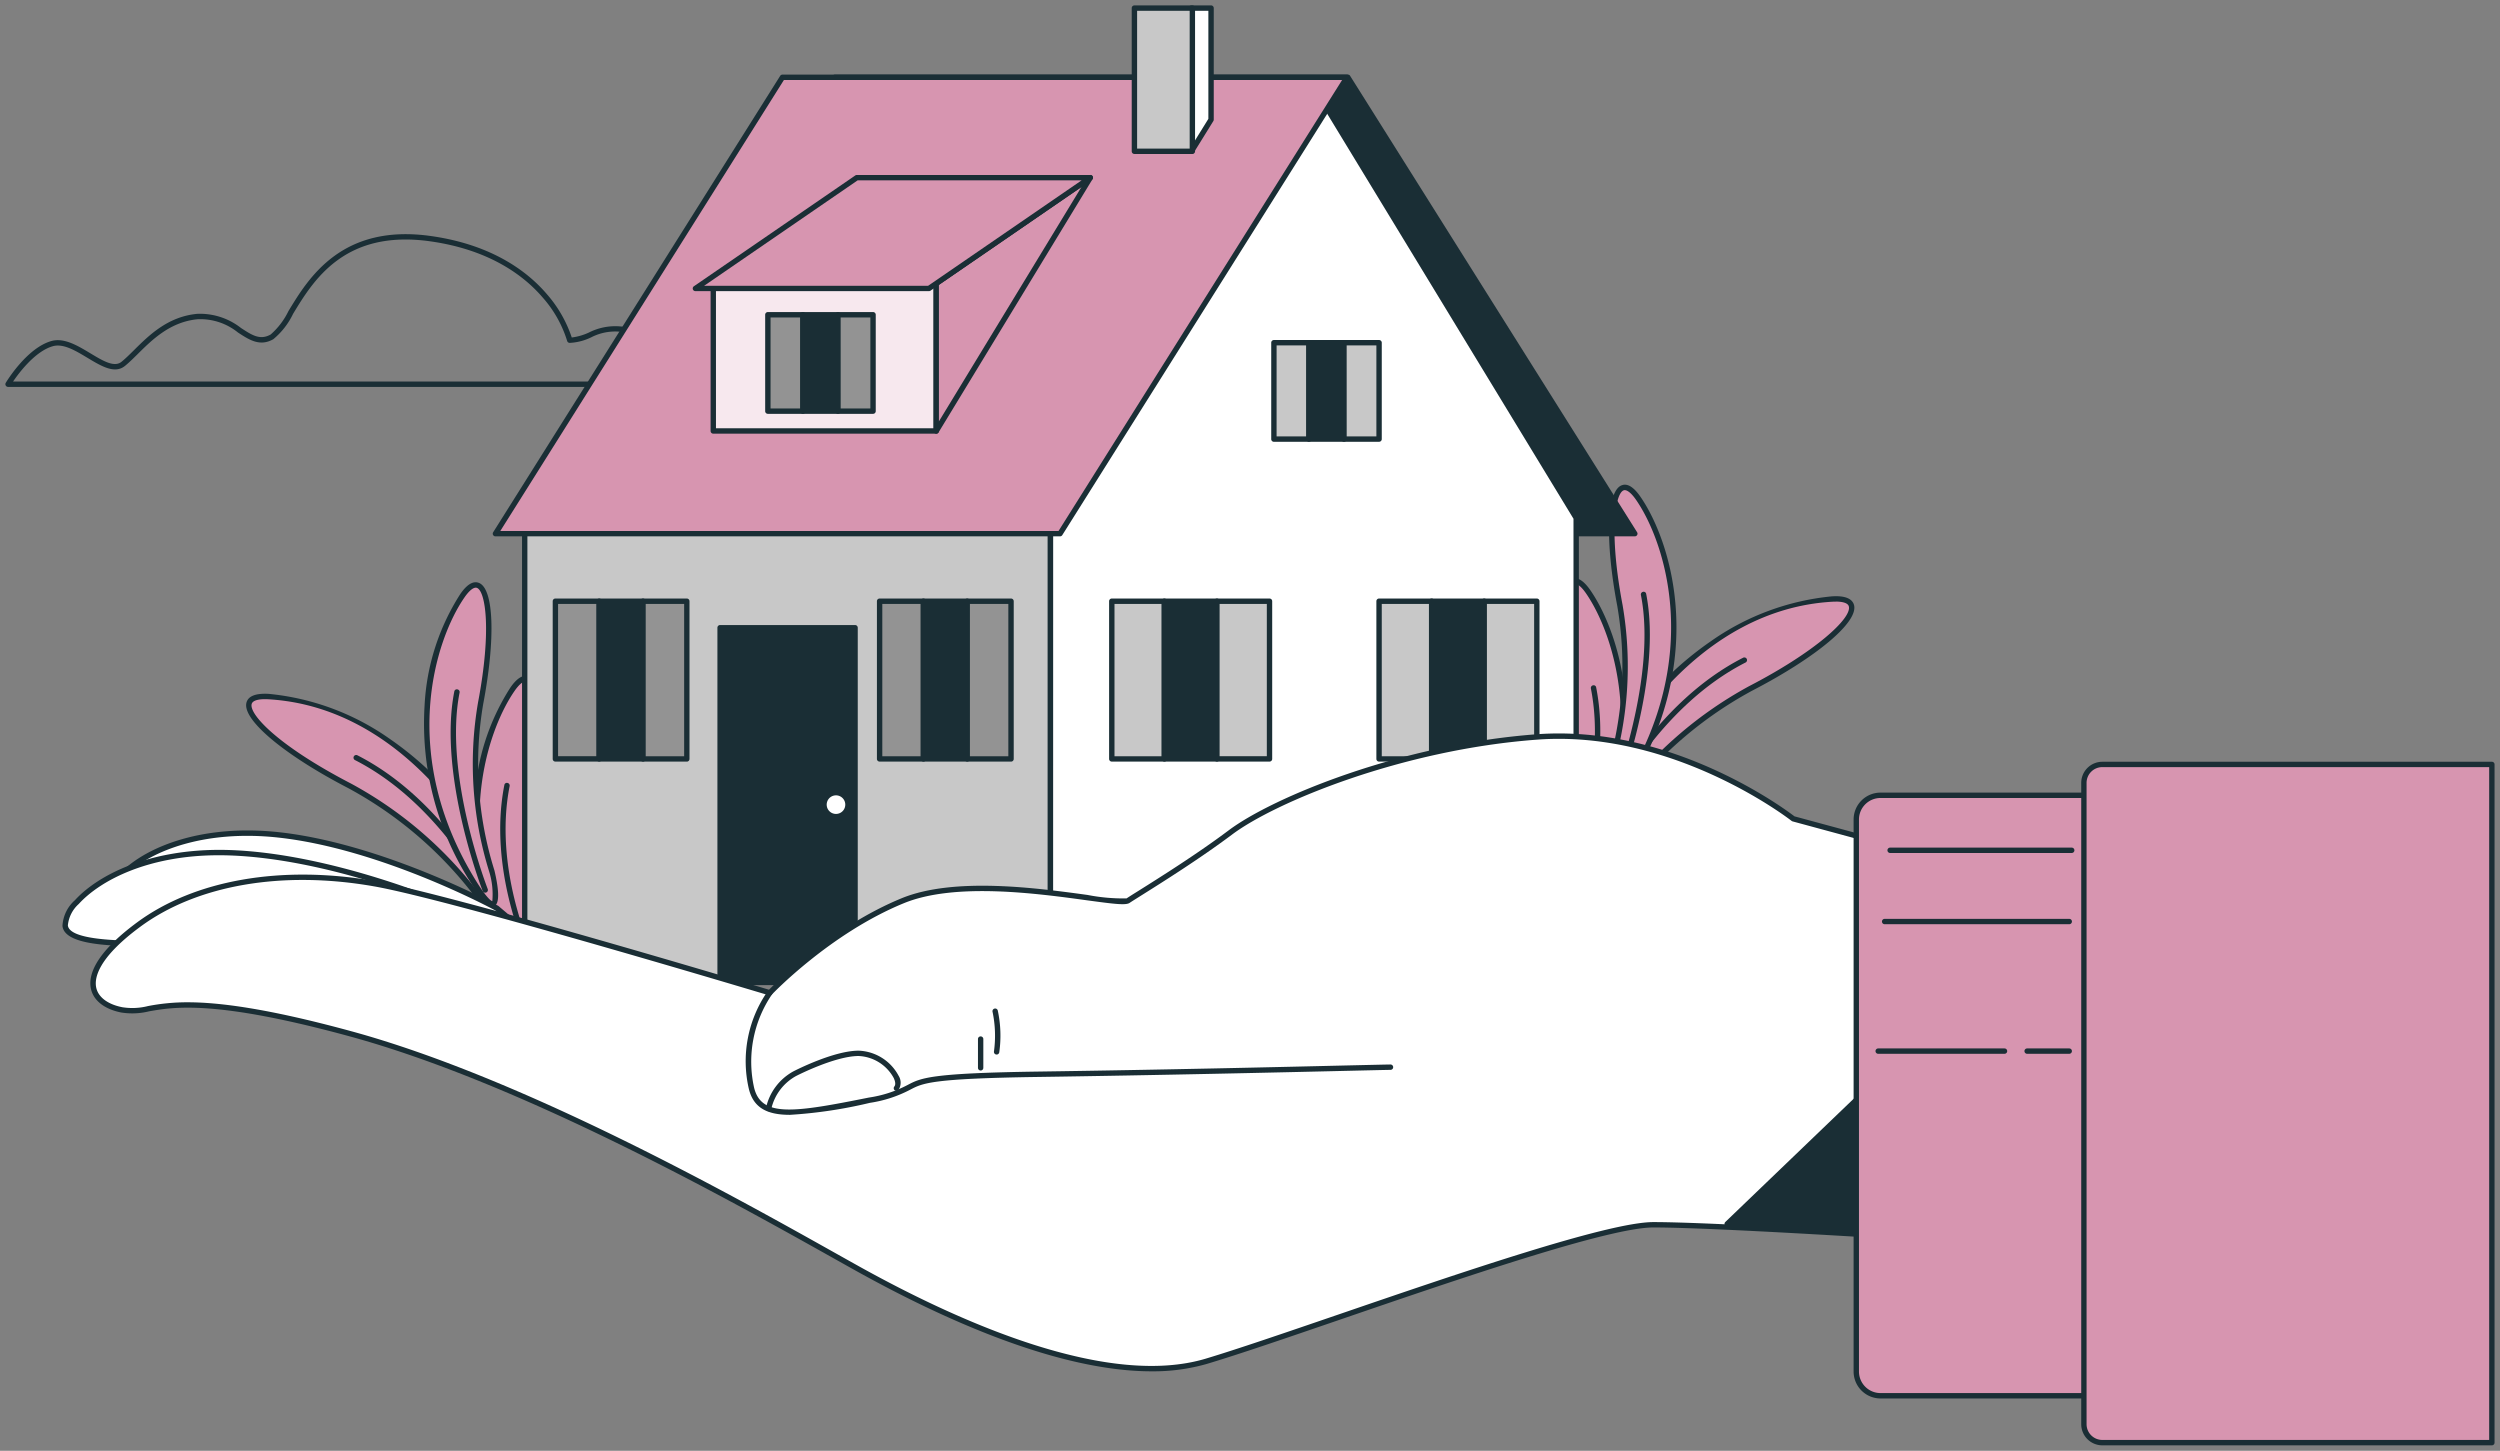 <svg xmlns="http://www.w3.org/2000/svg" xmlns:xlink="http://www.w3.org/1999/xlink" width="296" height="171.771" viewBox="0 0 296 171.771"><rect x="0" y="0" width="296" height="171.771" fill="#808080" stroke="none"/><defs><clipPath id="a"><rect width="296" height="171.771" fill="none"/></clipPath></defs><g transform="translate(-1111 -2068)"><g transform="translate(1111 2068)"><g clip-path="url(#a)"><path d="M82.133,39.483H.812a.317.317,0,0,1-.277-.161.321.321,0,0,1,0-.32c.1-.168,2.5-4.127,5.4-4.951,1.5-.422,3.085.53,4.624,1.455,1.447.871,2.813,1.705,3.676,1.007.459-.368.958-.86,1.485-1.383,1.789-1.774,4.018-3.98,7.5-4.3a7.87,7.87,0,0,1,5.166,1.675c1.318.863,2.269,1.48,3.518.77A8.776,8.776,0,0,0,34.009,30.5c2.359-3.887,6.3-10.4,16.921-8.873,7.34,1.047,11.484,4.312,13.668,6.866a14.963,14.963,0,0,1,2.952,5.139,6.834,6.834,0,0,0,2.037-.591,6.892,6.892,0,0,1,5.851-.181c4.059,1.624,6.848,5.955,6.964,6.136a.318.318,0,0,1-.27.49M1.4,38.847H81.524c-.854-1.18-3.241-4.164-6.322-5.4a6.221,6.221,0,0,0-5.378.181,6.585,6.585,0,0,1-2.514.643.32.32,0,0,1-.31-.245,13.942,13.942,0,0,0-2.911-5.15c-2.111-2.459-6.124-5.607-13.251-6.624C40.674,20.8,36.98,26.833,34.556,30.828a8.823,8.823,0,0,1-2.341,3.006c-1.592.908-2.849.082-4.185-.792a7.108,7.108,0,0,0-4.755-1.573c-3.25.3-5.391,2.413-7.108,4.116-.54.533-1.05,1.037-1.537,1.428-1.205.955-2.759.025-4.4-.96-1.42-.854-2.875-1.739-4.122-1.388-2.081.593-3.977,3.112-4.706,4.181" transform="translate(0.146 6.327)" fill="#1a2e35"/><path d="M51.077,88.977a46.611,46.611,0,0,0-16.4-14.753C24.11,68.745,19.6,63.333,25.087,63.655c6.655.393,21.725,5.674,28.576,24.269,2.956,8.023-2.585,1.053-2.585,1.053" transform="translate(6.724 18.819)" fill="#d795b0"/><path d="M54.286,92.169c-.916,0-2.477-1.779-3.387-2.919l-.018-.03A46.738,46.738,0,0,0,34.6,74.581c-7.655-3.971-12.62-8.145-12.068-10.149q.319-1.154,2.642-1.024a29.875,29.875,0,0,1,14.377,5.366A38.456,38.456,0,0,1,54.036,87.887c1.21,3.286.969,3.966.531,4.214a.579.579,0,0,1-.281.069m-2.878-3.3c1.158,1.45,2.457,2.674,2.832,2.674h.025c.008-.027.263-.468-.828-3.431-2.915-7.915-12.581-23.134-28.3-24.064-1.151-.066-1.872.13-1.989.555-.332,1.208,3.093,4.926,11.747,9.416a47.32,47.32,0,0,1,16.51,14.85" transform="translate(6.652 18.746)" fill="#1a2e35"/><path d="M47.823,84.9S42.539,74.33,32.557,69.24" transform="translate(9.627 20.475)" fill="#d795b0"/><path d="M47.894,85.29a.316.316,0,0,1-.285-.176c-.052-.1-5.354-10.534-15.124-15.517a.318.318,0,1,1,.289-.566c9.959,5.077,15.35,15.691,15.4,15.8a.319.319,0,0,1-.144.428.309.309,0,0,1-.141.032" transform="translate(9.555 20.402)" fill="#1a2e35"/><path d="M51.278,95.875a42.12,42.12,0,0,1-1.326-19.9c2.008-10.569.679-16.795-2.153-12.716-3.438,4.947-8.1,18.608,1.287,33.859,4.05,6.582,2.192-1.248,2.192-1.248" transform="translate(12.879 18.334)" fill="#d795b0"/><path d="M51.4,100.152c-.435,0-1.107-.512-2.507-2.791a34.79,34.79,0,0,1-5.5-20.983,26.956,26.956,0,0,1,4.225-13.224c.8-1.162,1.554-1.6,2.236-1.319,1.747.733,1.947,6.6.49,14.276a42.183,42.183,0,0,0,1.314,19.731.157.157,0,0,1,.01.032c.416,1.749.745,3.907-.038,4.23a.58.58,0,0,1-.229.047M49.448,62.4c-.339,0-.809.4-1.314,1.123-3.545,5.1-7.838,18.667,1.3,33.51,1.464,2.38,1.927,2.479,1.976,2.481a9.056,9.056,0,0,0-.363-3.471,42.931,42.931,0,0,1-1.332-20.046c1.621-8.543.891-13.145-.111-13.567a.354.354,0,0,0-.153-.03" transform="translate(12.806 18.262)" fill="#1a2e35"/><path d="M49.042,91.379s-4.561-9.658-2.6-19.6" transform="translate(13.588 21.227)" fill="#d795b0"/><path d="M49.115,91.77a.32.32,0,0,1-.289-.183c-.045-.1-4.583-9.867-2.628-19.791a.3.3,0,0,1,.376-.25.318.318,0,0,1,.25.376c-1.915,9.711,2.533,19.3,2.58,19.393a.319.319,0,0,1-.153.425.3.3,0,0,1-.136.03" transform="translate(13.517 21.154)" fill="#1a2e35"/><path d="M46.706,87.328a42.12,42.12,0,0,1-1.326-19.9c2.008-10.569.679-16.795-2.153-12.716-3.438,4.947-8.1,18.608,1.287,33.859,4.05,6.582,2.192-1.248,2.192-1.248" transform="translate(11.527 15.807)" fill="#d795b0"/><path d="M46.823,91.606c-.435,0-1.107-.512-2.508-2.791a34.8,34.8,0,0,1-5.5-20.983,26.957,26.957,0,0,1,4.225-13.224c.8-1.16,1.556-1.608,2.236-1.316,1.747.731,1.95,6.6.492,14.274A42.162,42.162,0,0,0,47.079,87.3a.157.157,0,0,1,.01.032c.416,1.749.745,3.907-.038,4.23a.58.58,0,0,1-.229.047M44.875,53.849c-.339,0-.809.4-1.314,1.123-3.545,5.1-7.838,18.667,1.3,33.51,1.464,2.38,1.927,2.479,1.976,2.481a9.056,9.056,0,0,0-.363-3.471,42.91,42.91,0,0,1-1.329-20.046c1.621-8.543.891-13.145-.114-13.567a.4.4,0,0,0-.153-.03" transform="translate(11.453 15.733)" fill="#1a2e35"/><path d="M45.2,86.674s-5.3-13.5-3.343-23.436" transform="translate(12.249 18.7)" fill="#d795b0"/><path d="M45.271,87.066a.318.318,0,0,1-.3-.2c-.054-.136-5.31-13.7-3.36-23.617a.3.3,0,0,1,.376-.25.319.319,0,0,1,.25.376C40.326,73.1,45.516,86.5,45.568,86.631a.319.319,0,0,1-.18.413.287.287,0,0,1-.117.022" transform="translate(12.178 18.626)" fill="#1a2e35"/><path d="M148.122,80.063a46.612,46.612,0,0,1,16.4-14.753c10.568-5.48,15.076-10.892,9.591-10.569-6.655.393-21.725,5.674-28.576,24.269-2.956,8.023,2.585,1.053,2.585,1.053" transform="translate(42.78 16.183)" fill="#d795b0"/><path d="M145.061,83.254a.58.58,0,0,1-.28-.067c-.441-.247-.68-.928.53-4.215a38.463,38.463,0,0,1,14.481-19.113A29.844,29.844,0,0,1,174.166,54.5c1.535-.109,2.429.25,2.642,1.02.552,2.008-4.409,6.181-12.068,10.151a46.717,46.717,0,0,0-16.275,14.638.2.2,0,0,1-.019.03c-.908,1.14-2.47,2.919-3.384,2.919m29.577-28.134c-.136,0-.281.005-.433.013-15.71.925-25.379,16.143-28.3,24.063-1.091,2.959-.837,3.4-.8,3.444.267.038,1.64-1.195,2.829-2.689A47.392,47.392,0,0,1,164.447,65.1c7.75-4.018,12.13-8.014,11.747-9.416-.1-.369-.65-.565-1.556-.565M148.2,80.137h0Z" transform="translate(42.707 16.11)" fill="#1a2e35"/><path d="M147.6,75.985s5.284-10.569,15.266-15.659" transform="translate(43.648 17.839)" fill="#d795b0"/><path d="M147.678,76.375a.31.31,0,0,1-.141-.032.319.319,0,0,1-.144-.428c.054-.109,5.448-10.723,15.407-15.8a.318.318,0,1,1,.289.566c-9.77,4.983-15.074,15.414-15.126,15.517a.316.316,0,0,1-.285.176" transform="translate(43.575 17.766)" fill="#1a2e35"/><path d="M142.525,86.961a42.1,42.1,0,0,0,1.326-19.9c-2.007-10.569-.679-16.8,2.153-12.716,3.438,4.947,8.1,18.608-1.287,33.859-4.05,6.582-2.192-1.248-2.192-1.248" transform="translate(42.02 15.698)" fill="#d795b0"/><path d="M142.557,91.241a.577.577,0,0,1-.229-.049c-.783-.324-.455-2.479-.039-4.231a.171.171,0,0,1,.013-.032A42.218,42.218,0,0,0,143.613,67.2c-1.459-7.672-1.257-13.54.49-14.275.669-.29,1.43.155,2.238,1.318,3.627,5.223,8.026,19.091-1.276,34.208-1.4,2.278-2.072,2.792-2.507,2.792m.351-4.116c-.387,1.633-.534,3.261-.316,3.491,0-.022.465-.12,1.928-2.5,9.131-14.837,4.839-28.408,1.3-33.512-.584-.841-1.107-1.227-1.468-1.094-1,.421-1.735,5.025-.113,13.566a42.978,42.978,0,0,1-1.329,20.047" transform="translate(41.947 15.624)" fill="#1a2e35"/><path d="M143.606,82.465s4.561-9.658,2.6-19.6" transform="translate(42.466 18.591)" fill="#d795b0"/><path d="M143.678,82.857a.3.3,0,0,1-.136-.03.319.319,0,0,1-.153-.425c.047-.095,4.495-9.682,2.58-19.4a.318.318,0,0,1,.25-.376.3.3,0,0,1,.376.25c1.955,9.926-2.582,19.7-2.628,19.793a.32.32,0,0,1-.289.183" transform="translate(42.392 18.518)" fill="#1a2e35"/><path d="M147.1,78.414a42.12,42.12,0,0,0,1.326-19.9c-2.008-10.569-.679-16.795,2.153-12.716,3.438,4.947,8.1,18.608-1.287,33.859-4.05,6.582-2.192-1.248-2.192-1.248" transform="translate(43.372 13.171)" fill="#d795b0"/><path d="M147.127,82.693a.617.617,0,0,1-.228-.047c-.784-.327-.455-2.481-.039-4.233a.332.332,0,0,1,.012-.032,42.191,42.191,0,0,0,1.314-19.728c-1.462-7.672-1.257-13.543.49-14.277.685-.288,1.433.161,2.236,1.318,3.628,5.22,8.031,19.088-1.276,34.208-1.4,2.28-2.073,2.792-2.508,2.792m.351-4.116c-.386,1.633-.533,3.261-.316,3.493,0-.022.465-.12,1.929-2.5,9.135-14.84,4.842-28.411,1.3-33.512-.588-.844-1.132-1.237-1.467-1.094-1.007.421-1.736,5.027-.111,13.57a42.915,42.915,0,0,1-1.333,20.043" transform="translate(43.299 13.097)" fill="#1a2e35"/><path d="M147.6,77.76s5.3-13.5,3.343-23.436" transform="translate(43.648 16.064)" fill="#d795b0"/><path d="M147.678,78.151a.287.287,0,0,1-.117-.022.319.319,0,0,1-.18-.413c.052-.133,5.245-13.529,3.327-23.257a.319.319,0,0,1,.25-.376.3.3,0,0,1,.376.25c1.953,9.916-3.305,23.481-3.36,23.617a.318.318,0,0,1-.3.2" transform="translate(43.575 15.99)" fill="#1a2e35"/></g></g><path d="M171,61.1H110.267L76.289,7.065h60.734Z" transform="translate(1133.56 2070.089)" fill="#1a2e35"/><g transform="translate(1111 2068)"><g clip-path="url(#a)"><path d="M171.075,61.488H110.34a.313.313,0,0,1-.27-.149L76.092,7.307a.322.322,0,0,1-.01-.324.319.319,0,0,1,.28-.165H137.1a.316.316,0,0,1,.268.148L171.345,61a.317.317,0,0,1-.27.487m-60.559-.636H170.5L136.918,7.456H76.938Z" transform="translate(22.487 2.016)" fill="#1a2e35"/><rect width="62.25" height="54.987" transform="translate(62.125 61.329)" fill="#c8c8c8"/><path d="M110.268,102.71H48.019a.316.316,0,0,1-.317-.317V47.4a.317.317,0,0,1,.317-.319h62.248a.317.317,0,0,1,.319.319v54.987a.317.317,0,0,1-.319.317m-61.93-.636h61.612V47.722H48.338Z" transform="translate(14.106 13.924)" fill="#1a2e35"/><path d="M158.241,113.8H95.991V58.816L127.635,8.5l30.606,50.32Z" transform="translate(28.385 2.512)" fill="#fff"/><path d="M158.312,114.194H96.063a.316.316,0,0,1-.317-.317V58.888a.3.3,0,0,1,.049-.168L127.438,8.4a.321.321,0,0,1,.27-.149h0a.32.32,0,0,1,.27.153l30.6,50.319a.327.327,0,0,1,.047.166v54.989a.317.317,0,0,1-.319.317m-61.93-.636h61.612V58.978L127.7,9.175,96.382,58.981Z" transform="translate(28.313 2.44)" fill="#1a2e35"/><rect width="6.226" height="18.675" transform="translate(131.638 71.185)" fill="#c8c8c8"/><path d="M107.892,74h-6.225a.317.317,0,0,1-.319-.317V55.01a.317.317,0,0,1,.319-.317h6.225a.317.317,0,0,1,.319.317V73.687a.317.317,0,0,1-.319.317m-5.906-.636h5.587V55.329h-5.587Z" transform="translate(29.97 16.173)" fill="#1a2e35"/><rect width="6.226" height="18.675" transform="translate(137.861 71.185)" fill="#1a2e35"/><path d="M112.7,74h-6.227a.317.317,0,0,1-.319-.317V55.01a.317.317,0,0,1,.319-.317H112.7a.316.316,0,0,1,.317.317V73.687A.316.316,0,0,1,112.7,74m-5.908-.636h5.591V55.329H106.79Z" transform="translate(31.39 16.173)" fill="#1a2e35"/><rect width="6.226" height="18.675" transform="translate(144.087 71.185)" fill="#c8c8c8"/><path d="M117.5,74h-6.227a.317.317,0,0,1-.319-.317V55.01a.317.317,0,0,1,.319-.317H117.5a.316.316,0,0,1,.317.317V73.687A.316.316,0,0,1,117.5,74m-5.91-.636h5.591V55.329h-5.591Z" transform="translate(32.811 16.173)" fill="#1a2e35"/><rect width="5.187" height="18.675" transform="translate(104.147 71.185)" fill="#939393"/><path d="M85.638,74H80.45a.317.317,0,0,1-.319-.317V55.01a.317.317,0,0,1,.319-.317h5.188a.317.317,0,0,1,.319.317V73.687a.317.317,0,0,1-.319.317m-4.869-.636H85.32V55.329H80.769Z" transform="translate(23.696 16.173)" fill="#1a2e35"/><rect width="5.187" height="18.675" transform="translate(109.333 71.185)" fill="#1a2e35"/><path d="M89.639,74H84.454a.317.317,0,0,1-.319-.317V55.01a.317.317,0,0,1,.319-.317h5.185a.316.316,0,0,1,.317.317V73.687a.316.316,0,0,1-.317.317m-4.867-.636H89.32V55.329H84.772Z" transform="translate(24.88 16.173)" fill="#1a2e35"/><rect width="5.187" height="18.675" transform="translate(114.52 71.185)" fill="#939393"/><path d="M93.642,74H88.458a.317.317,0,0,1-.319-.317V55.01a.317.317,0,0,1,.319-.317h5.184a.317.317,0,0,1,.319.317V73.687a.317.317,0,0,1-.319.317m-4.867-.636h4.548V55.329H88.775Z" transform="translate(26.064 16.173)" fill="#1a2e35"/><rect width="5.187" height="18.675" transform="translate(65.756 71.185)" fill="#939393"/><path d="M56.01,74H50.822a.316.316,0,0,1-.317-.317V55.01a.316.316,0,0,1,.317-.317H56.01a.317.317,0,0,1,.319.317V73.687A.317.317,0,0,1,56.01,74m-4.869-.636h4.552V55.329H51.141Z" transform="translate(14.935 16.173)" fill="#1a2e35"/><rect width="5.187" height="18.675" transform="translate(70.947 71.185)" fill="#1a2e35"/><path d="M60.012,74H54.826a.316.316,0,0,1-.317-.317V55.01a.316.316,0,0,1,.317-.317h5.185a.317.317,0,0,1,.319.317V73.687a.317.317,0,0,1-.319.317m-4.867-.636h4.548V55.329H55.145Z" transform="translate(16.119 16.173)" fill="#1a2e35"/><rect width="5.187" height="18.675" transform="translate(76.133 71.185)" fill="#939393"/><path d="M64.016,74H58.831a.317.317,0,0,1-.319-.317V55.01a.317.317,0,0,1,.319-.317h5.185a.316.316,0,0,1,.317.317V73.687a.316.316,0,0,1-.317.317m-4.867-.636H63.7V55.329H59.149Z" transform="translate(17.303 16.173)" fill="#1a2e35"/><rect width="6.226" height="18.675" transform="translate(163.281 71.185)" fill="#c8c8c8"/><path d="M132.317,74H126.09a.317.317,0,0,1-.319-.317V55.01a.317.317,0,0,1,.319-.317h6.227a.317.317,0,0,1,.319.317V73.687a.317.317,0,0,1-.319.317m-5.908-.636H132V55.329h-5.591Z" transform="translate(37.192 16.173)" fill="#1a2e35"/><rect width="6.226" height="18.675" transform="translate(169.507 71.185)" fill="#1a2e35"/><path d="M137.121,74h-6.227a.317.317,0,0,1-.319-.317V55.01a.317.317,0,0,1,.319-.317h6.227a.316.316,0,0,1,.317.317V73.687a.316.316,0,0,1-.317.317m-5.91-.636H136.8V55.329h-5.591Z" transform="translate(38.612 16.173)" fill="#1a2e35"/><rect width="6.226" height="18.675" transform="translate(175.733 71.185)" fill="#c8c8c8"/><path d="M141.924,74H135.7a.317.317,0,0,1-.319-.317V55.01a.317.317,0,0,1,.319-.317h6.226a.317.317,0,0,1,.319.317V73.687a.317.317,0,0,1-.319.317m-5.908-.636h5.591V55.329h-5.591Z" transform="translate(40.033 16.173)" fill="#1a2e35"/><rect width="4.15" height="11.413" transform="translate(150.832 40.579)" fill="#c8c8c8"/><path d="M120.631,43.122h-4.151a.317.317,0,0,1-.317-.319V31.388a.316.316,0,0,1,.317-.317h4.151a.317.317,0,0,1,.319.317V42.8a.318.318,0,0,1-.319.319m-3.833-.637h3.515V31.707H116.8Z" transform="translate(34.35 9.188)" fill="#1a2e35"/><rect width="4.15" height="11.413" transform="translate(154.982 40.579)" fill="#1a2e35"/><path d="M123.835,43.122h-4.151a.317.317,0,0,1-.317-.319V31.388a.316.316,0,0,1,.317-.317h4.151a.317.317,0,0,1,.319.317V42.8a.318.318,0,0,1-.319.319M120,42.485h3.515V31.707H120Z" transform="translate(35.298 9.188)" fill="#1a2e35"/><rect width="4.15" height="11.413" transform="translate(159.134 40.579)" fill="#c8c8c8"/><path d="M127.037,43.122h-4.151a.317.317,0,0,1-.317-.319V31.388a.316.316,0,0,1,.317-.317h4.151a.317.317,0,0,1,.319.317V42.8a.318.318,0,0,1-.319.319m-3.833-.637h3.515V31.707H123.2Z" transform="translate(36.245 9.188)" fill="#1a2e35"/><path d="M45.273,61.1h66.846L146.1,7.065H79.253Z" transform="translate(13.388 2.089)" fill="#d795b0"/><path d="M112.191,61.488H45.346a.317.317,0,0,1-.27-.487L79.057,6.967a.316.316,0,0,1,.268-.148h66.843a.317.317,0,0,1,.27.488L112.461,61.339a.313.313,0,0,1-.27.149m-66.269-.636h66.093L145.592,7.456H79.5Z" transform="translate(13.315 2.016)" fill="#1a2e35"/><rect width="26.397" height="17.469" transform="translate(84.453 33.559)" fill="#f7e8ee"/><path d="M91.649,43.76H65.25a.316.316,0,0,1-.317-.317V25.971a.316.316,0,0,1,.317-.317h26.4a.317.317,0,0,1,.319.317V43.443a.317.317,0,0,1-.319.317m-26.08-.636H91.332V26.29H65.569Z" transform="translate(19.201 7.586)" fill="#1a2e35"/><path d="M85.552,28.759l18.241-12.527-18.241,30Z" transform="translate(25.299 4.8)" fill="#d795b0"/><path d="M85.624,46.62a.286.286,0,0,1-.087-.012.32.32,0,0,1-.231-.308V28.831a.32.32,0,0,1,.139-.264l18.24-12.527a.332.332,0,0,1,.4.032.317.317,0,0,1,.052.4l-18.241,30a.313.313,0,0,1-.272.153M85.943,29V45.161l16.878-27.753Z" transform="translate(25.226 4.728)" fill="#1a2e35"/><path d="M63.547,29.353H91.2l19.1-13.12H82.658Z" transform="translate(18.792 4.8)" fill="#d795b0"/><path d="M91.268,29.743H63.62a.317.317,0,0,1-.179-.58l19.11-13.12a.321.321,0,0,1,.18-.054h27.641a.319.319,0,0,1,.18.582L91.448,29.69a.323.323,0,0,1-.18.053m-26.619-.635H91.17l18.175-12.484H82.829Z" transform="translate(18.719 4.728)" fill="#1a2e35"/><rect width="4.15" height="11.413" transform="translate(90.917 37.267)" fill="#939393"/><path d="M74.391,40.566H70.24a.317.317,0,0,1-.319-.317V28.834a.319.319,0,0,1,.319-.319h4.151a.319.319,0,0,1,.319.319V40.249a.317.317,0,0,1-.319.317m-3.833-.636h3.515V29.152H70.558Z" transform="translate(20.676 8.432)" fill="#1a2e35"/><rect width="4.15" height="11.413" transform="translate(95.068 37.267)" fill="#1a2e35"/><path d="M77.593,40.566H73.444a.317.317,0,0,1-.319-.317V28.834a.318.318,0,0,1,.319-.319h4.149a.317.317,0,0,1,.317.319V40.249a.316.316,0,0,1-.317.317m-3.83-.636h3.513V29.152H73.762Z" transform="translate(21.624 8.432)" fill="#1a2e35"/><rect width="4.15" height="11.413" transform="translate(99.216 37.267)" fill="#939393"/><path d="M80.8,40.566H76.646a.317.317,0,0,1-.319-.317V28.834a.318.318,0,0,1,.319-.319H80.8a.317.317,0,0,1,.317.319V40.249a.316.316,0,0,1-.317.317m-3.834-.636h3.515V29.152H76.963Z" transform="translate(22.571 8.432)" fill="#1a2e35"/><path d="M108.875.739V17.693l2.321-3.747V.739Z" transform="translate(32.195 0.218)" fill="#fff"/><path d="M108.946,18.085a.335.335,0,0,1-.087-.013.317.317,0,0,1-.231-.306V.811a.316.316,0,0,1,.317-.317h2.321a.317.317,0,0,1,.319.317V14.019a.328.328,0,0,1-.047.167l-2.321,3.747a.323.323,0,0,1-.272.152m.319-16.954V16.645l1.684-2.718V1.13Z" transform="translate(32.123 0.146)" fill="#1a2e35"/><rect width="6.858" height="16.957" transform="translate(134.315 0.955)" fill="#c8c8c8"/><path d="M110.595,18.085h-6.861a.319.319,0,0,1-.319-.319V.811a.317.317,0,0,1,.319-.317h6.861a.317.317,0,0,1,.319.317V17.766a.318.318,0,0,1-.319.319m-6.542-.637h6.225V1.13h-6.225Z" transform="translate(30.581 0.146)" fill="#1a2e35"/><rect width="15.979" height="41.991" transform="translate(85.262 74.325)" fill="#1a2e35"/><path d="M81.855,99.744H65.875a.317.317,0,0,1-.319-.317V57.434a.319.319,0,0,1,.319-.319h15.98a.317.317,0,0,1,.317.319V99.426a.316.316,0,0,1-.317.317m-15.661-.636H81.536V57.752H66.193Z" transform="translate(19.386 16.889)" fill="#1a2e35"/></g></g><g transform="translate(1111 2068)"><g clip-path="url(#a)"><path d="M78.128,73.848a1.414,1.414,0,1,0-1.415,1.415,1.415,1.415,0,0,0,1.415-1.415" transform="translate(22.267 21.419)" fill="#fff"/><path d="M76.787,75.655a1.734,1.734,0,1,1,1.732-1.734,1.736,1.736,0,0,1-1.732,1.734m0-2.832a1.1,1.1,0,1,0,1.1,1.1,1.1,1.1,0,0,0-1.1-1.1" transform="translate(22.194 21.346)" fill="#1a2e35"/><path d="M55.8,85.019S42.418,77.7,29.921,76.336,10.2,80.8,10.257,83.325s8.736,2.716,10.379,3.14,11.7-2.352,26.526,1.17,16.731,4.251,16.731,4.251Z" transform="translate(3.033 22.513)" fill="#fff"/><path d="M63.964,92.275a.315.315,0,0,1-.114-.019c-.079-.03-2.133-.78-16.69-4.238A67.358,67.358,0,0,0,23.58,86.711a11.515,11.515,0,0,1-2.949.136c-.367-.095-1.167-.184-2.091-.288-3.374-.376-8.471-.945-8.528-3.154a4.344,4.344,0,0,1,1.722-2.91c3.009-2.766,9.4-5.364,18.3-4.407,12.413,1.351,25.857,8.648,25.991,8.721a.226.226,0,0,1,.054.038l8.1,6.866a.316.316,0,0,1,.069.4.319.319,0,0,1-.275.158M31.913,85.583A66.354,66.354,0,0,1,47.307,87.4c9.154,2.174,13.382,3.281,15.287,3.815l-6.907-5.857C55,84.982,41.975,78.032,29.96,76.725c-8.684-.938-14.889,1.569-17.8,4.238a3.922,3.922,0,0,0-1.517,2.427c.043,1.651,5.2,2.227,7.962,2.536a21.753,21.753,0,0,1,2.179.3,12.393,12.393,0,0,0,2.726-.15,77.083,77.083,0,0,1,8.4-.495" transform="translate(2.96 22.44)" fill="#1a2e35"/><path d="M51.474,84.33s-13.963-6.143-26.528-6.424S5.677,84.052,5.958,86.564,14.894,88.52,16.569,88.8s11.45-3.352,26.528-1.118,17.032,2.792,17.032,2.792Z" transform="translate(1.759 23.035)" fill="#fff"/><path d="M60.2,90.864a.332.332,0,0,1-.087-.01c-.082-.025-2.192-.591-16.992-2.783a67.154,67.154,0,0,0-23.605.726,11.364,11.364,0,0,1-2.93.39,20.519,20.519,0,0,0-2.091-.1c-3.4-.084-8.54-.21-8.785-2.41a4.35,4.35,0,0,1,1.467-3.05c2.756-3.014,8.868-6.131,17.848-5.96,12.484.277,26.508,6.388,26.646,6.45a.6.6,0,0,1,.057.03l8.657,6.143a.323.323,0,0,1,.1.4.32.32,0,0,1-.289.183m-26.81-4.154a66.7,66.7,0,0,1,9.823.729c9.307,1.379,13.614,2.116,15.559,2.484l-7.386-5.24c-.724-.316-14.294-6.116-26.378-6.385q-.4-.008-.794-.008c-8.308,0-13.988,2.944-16.567,5.765A3.9,3.9,0,0,0,6.35,86.6c.18,1.646,5.373,1.774,8.162,1.841a21.268,21.268,0,0,1,2.182.111A12.245,12.245,0,0,0,19.4,88.17a70.632,70.632,0,0,1,13.994-1.46" transform="translate(1.686 22.963)" fill="#1a2e35"/><path d="M229.195,82.305l-19.389-5.252s-13.733-10.906-30.294-9.693-31.5,7.674-36.351,11.309-10.906,7.272-12.117,8.079-17.773-3.634-26.659,0S88.631,97.654,88.631,97.654,51.066,86.344,41.775,84.728s-20.194-.807-27.868,4.847-6.059,9.29-2.019,10.1,4.847-3.232,27.06,2.827,49.28,21.812,60.184,27.871,29.083,14.539,41.2,10.906,45.237-16.156,52.912-16.156,32.314,1.616,32.314,1.616Z" transform="translate(2.515 19.891)" fill="#fff"/><path d="M133.9,142.545c-11,0-24.573-6.113-34.853-11.821-.917-.51-1.949-1.088-3.083-1.725-11.921-6.678-36.72-20.58-57.031-26.119-15.9-4.338-20.809-3.471-23.739-2.954a8.268,8.268,0,0,1-3.3.133c-1.96-.391-3.261-1.408-3.566-2.788-.337-1.512.337-4.1,5.46-7.878,6.836-5.042,17.087-6.818,28.112-4.908C50.769,86.029,85.734,96.5,88.61,97.365c1.022-1.039,7.564-7.5,15.726-10.841,6.217-2.541,16.081-1.192,21.973-.384a22.194,22.194,0,0,0,4.633.413c.266-.18.775-.5,1.46-.928,2.4-1.509,6.88-4.317,10.639-7.138,5.18-3.887,20.371-10.191,36.52-11.374,15.985-1.157,29.506,8.982,30.463,9.722l19.328,5.235a.32.32,0,0,1,.233.334l-3.637,44.432a.317.317,0,0,1-.317.292h-.022c-.245-.017-24.716-1.616-32.292-1.616-5.261,0-22.871,6.035-37.018,10.887-6.475,2.22-12.068,4.137-15.8,5.255a22.875,22.875,0,0,1-6.594.89M19.783,98.852c3.6,0,9.31.683,19.323,3.414,20.384,5.557,45.232,19.484,57.172,26.176q1.7.954,3.082,1.725c12.356,6.858,29.494,14.306,40.954,10.879,3.721-1.118,9.308-3.033,15.778-5.25,14.195-4.864,31.859-10.92,37.226-10.92,7.128,0,29.13,1.41,32.022,1.6l3.588-43.856L209.8,77.434a.315.315,0,0,1-.114-.057c-.136-.109-13.865-10.8-30.071-9.627-16.024,1.173-31.065,7.4-36.188,11.248-3.781,2.835-8.269,5.653-10.683,7.169-.674.424-1.18.74-1.446.919-.46.3-1.808.131-5.071-.312-5.829-.8-15.587-2.141-21.646.343C95.862,90.683,89,97.873,88.937,97.947a.313.313,0,0,1-.324.084c-.376-.111-37.653-11.319-46.819-12.914-10.857-1.9-20.93-.146-27.622,4.789-5.1,3.759-5.46,6.142-5.218,7.227.247,1.121,1.368,1.962,3.068,2.3a7.535,7.535,0,0,0,3.066-.136,24.425,24.425,0,0,1,4.7-.446" transform="translate(2.442 19.819)" fill="#1a2e35"/><path d="M174.493,99.5l-16.662,16,23.57,1.716Z" transform="translate(46.672 29.422)" fill="#1a2e35"/><path d="M181.474,117.6h-.025l-23.569-1.717a.319.319,0,0,1-.2-.549l16.663-16a.309.309,0,0,1,.288-.079.32.32,0,0,1,.231.193l6.906,17.712a.318.318,0,0,1-.041.308.313.313,0,0,1-.255.127m-22.833-2.3,22.351,1.63-6.549-16.8Z" transform="translate(46.599 29.349)" fill="#1a2e35"/><path d="M73.385,105.243c-2.652,0-4.3-.793-4.861-3.054A14.5,14.5,0,0,1,70.752,90.6a.315.315,0,0,1,.444-.06.319.319,0,0,1,.061.447,14.131,14.131,0,0,0-2.113,11.052c.873,3.544,4.79,2.921,13.587,1.158a14.3,14.3,0,0,0,4.576-1.485c1.611-.847,2.674-1.41,15.589-1.594,14.143-.2,28.741-.54,36.584-.727,2.94-.067,4.712-.109,5.027-.109a.319.319,0,0,1,0,.637c-.306,0-2.179.044-5.014.11-7.844.184-22.44.522-36.587.726-12.764.184-13.773.717-15.3,1.52a14.987,14.987,0,0,1-4.75,1.547,54.944,54.944,0,0,1-9.472,1.421" transform="translate(20.144 26.754)" fill="#1a2e35"/><path d="M70.309,103.174a.282.282,0,0,1-.047,0,.322.322,0,0,1-.27-.361,6.52,6.52,0,0,1,3.251-4.356c.207-.106,4.762-2.448,7.726-2.448a5.593,5.593,0,0,1,4.728,2.97,1.539,1.539,0,0,1-.013,1.677.32.32,0,0,1-.45.04.316.316,0,0,1-.04-.448c.161-.193.133-.556-.074-1a4.982,4.982,0,0,0-4.151-2.606c-2.81,0-7.373,2.348-7.418,2.372a5.959,5.959,0,0,0-2.927,3.887.321.321,0,0,1-.316.272" transform="translate(20.697 28.39)" fill="#1a2e35"/><path d="M89.684,98.75a.317.317,0,0,1-.319-.317V95A.319.319,0,0,1,90,95v3.436a.317.317,0,0,1-.319.317" transform="translate(26.426 27.997)" fill="#1a2e35"/><path d="M91.182,97.606a.2.2,0,0,1-.038,0,.317.317,0,0,1-.279-.354,13.747,13.747,0,0,0-.163-4.693.319.319,0,0,1,.224-.391.314.314,0,0,1,.391.223,14.1,14.1,0,0,1,.18,4.938.318.318,0,0,1-.316.28" transform="translate(26.818 27.251)" fill="#1a2e35"/><path d="M198.543,143.767H172.491a2.868,2.868,0,0,1-2.866-2.869V75.54a2.868,2.868,0,0,1,2.866-2.867h26.052Z" transform="translate(50.16 21.49)" fill="#d795b0"/><path d="M198.614,144.16H172.561a3.189,3.189,0,0,1-3.181-3.189V75.613a3.186,3.186,0,0,1,3.181-3.185h26.053a.317.317,0,0,1,.319.317v71.1a.318.318,0,0,1-.319.319m-26.053-71.1a2.551,2.551,0,0,0-2.546,2.549v65.358a2.553,2.553,0,0,0,2.546,2.551H198.3V73.064Z" transform="translate(50.087 21.418)" fill="#1a2e35"/><path d="M238.73,150.154H192.607a2.182,2.182,0,0,1-2.181-2.181V72.037a2.179,2.179,0,0,1,2.181-2.181H238.73Z" transform="translate(56.311 20.657)" fill="#d795b0"/><path d="M238.8,150.544H192.679a2.5,2.5,0,0,1-2.5-2.5V72.109a2.5,2.5,0,0,1,2.5-2.5H238.8a.316.316,0,0,1,.317.317v80.3a.316.316,0,0,1-.317.317m-46.125-80.3a1.864,1.864,0,0,0-1.863,1.863v75.935a1.864,1.864,0,0,0,1.863,1.863h45.806V70.246Z" transform="translate(56.238 20.584)" fill="#1a2e35"/><line x2="21.5" transform="translate(223.792 100.676)" fill="#5ae4a8"/><path d="M194.289,78.09h-21.5a.318.318,0,0,1,0-.636h21.5a.318.318,0,1,1,0,.636" transform="translate(51.002 22.904)" fill="#1a2e35"/><line x1="21.856" transform="translate(223.144 109.113)" fill="#5ae4a8"/><path d="M194.146,84.6H172.289a.318.318,0,0,1,0-.636h21.856a.318.318,0,1,1,0,.636" transform="translate(50.854 24.829)" fill="#1a2e35"/><line x2="14.956" transform="translate(222.375 124.452)" fill="#5ae4a8"/><path d="M186.653,96.44H171.7a.318.318,0,1,1,0-.636h14.956a.318.318,0,1,1,0,.636" transform="translate(50.678 28.33)" fill="#1a2e35"/><line x2="4.983" transform="translate(240.015 124.452)" fill="#5ae4a8"/><path d="M190.293,96.44H185.31a.318.318,0,1,1,0-.636h4.983a.318.318,0,1,1,0,.636" transform="translate(54.704 28.33)" fill="#1a2e35"/></g></g></g></svg>